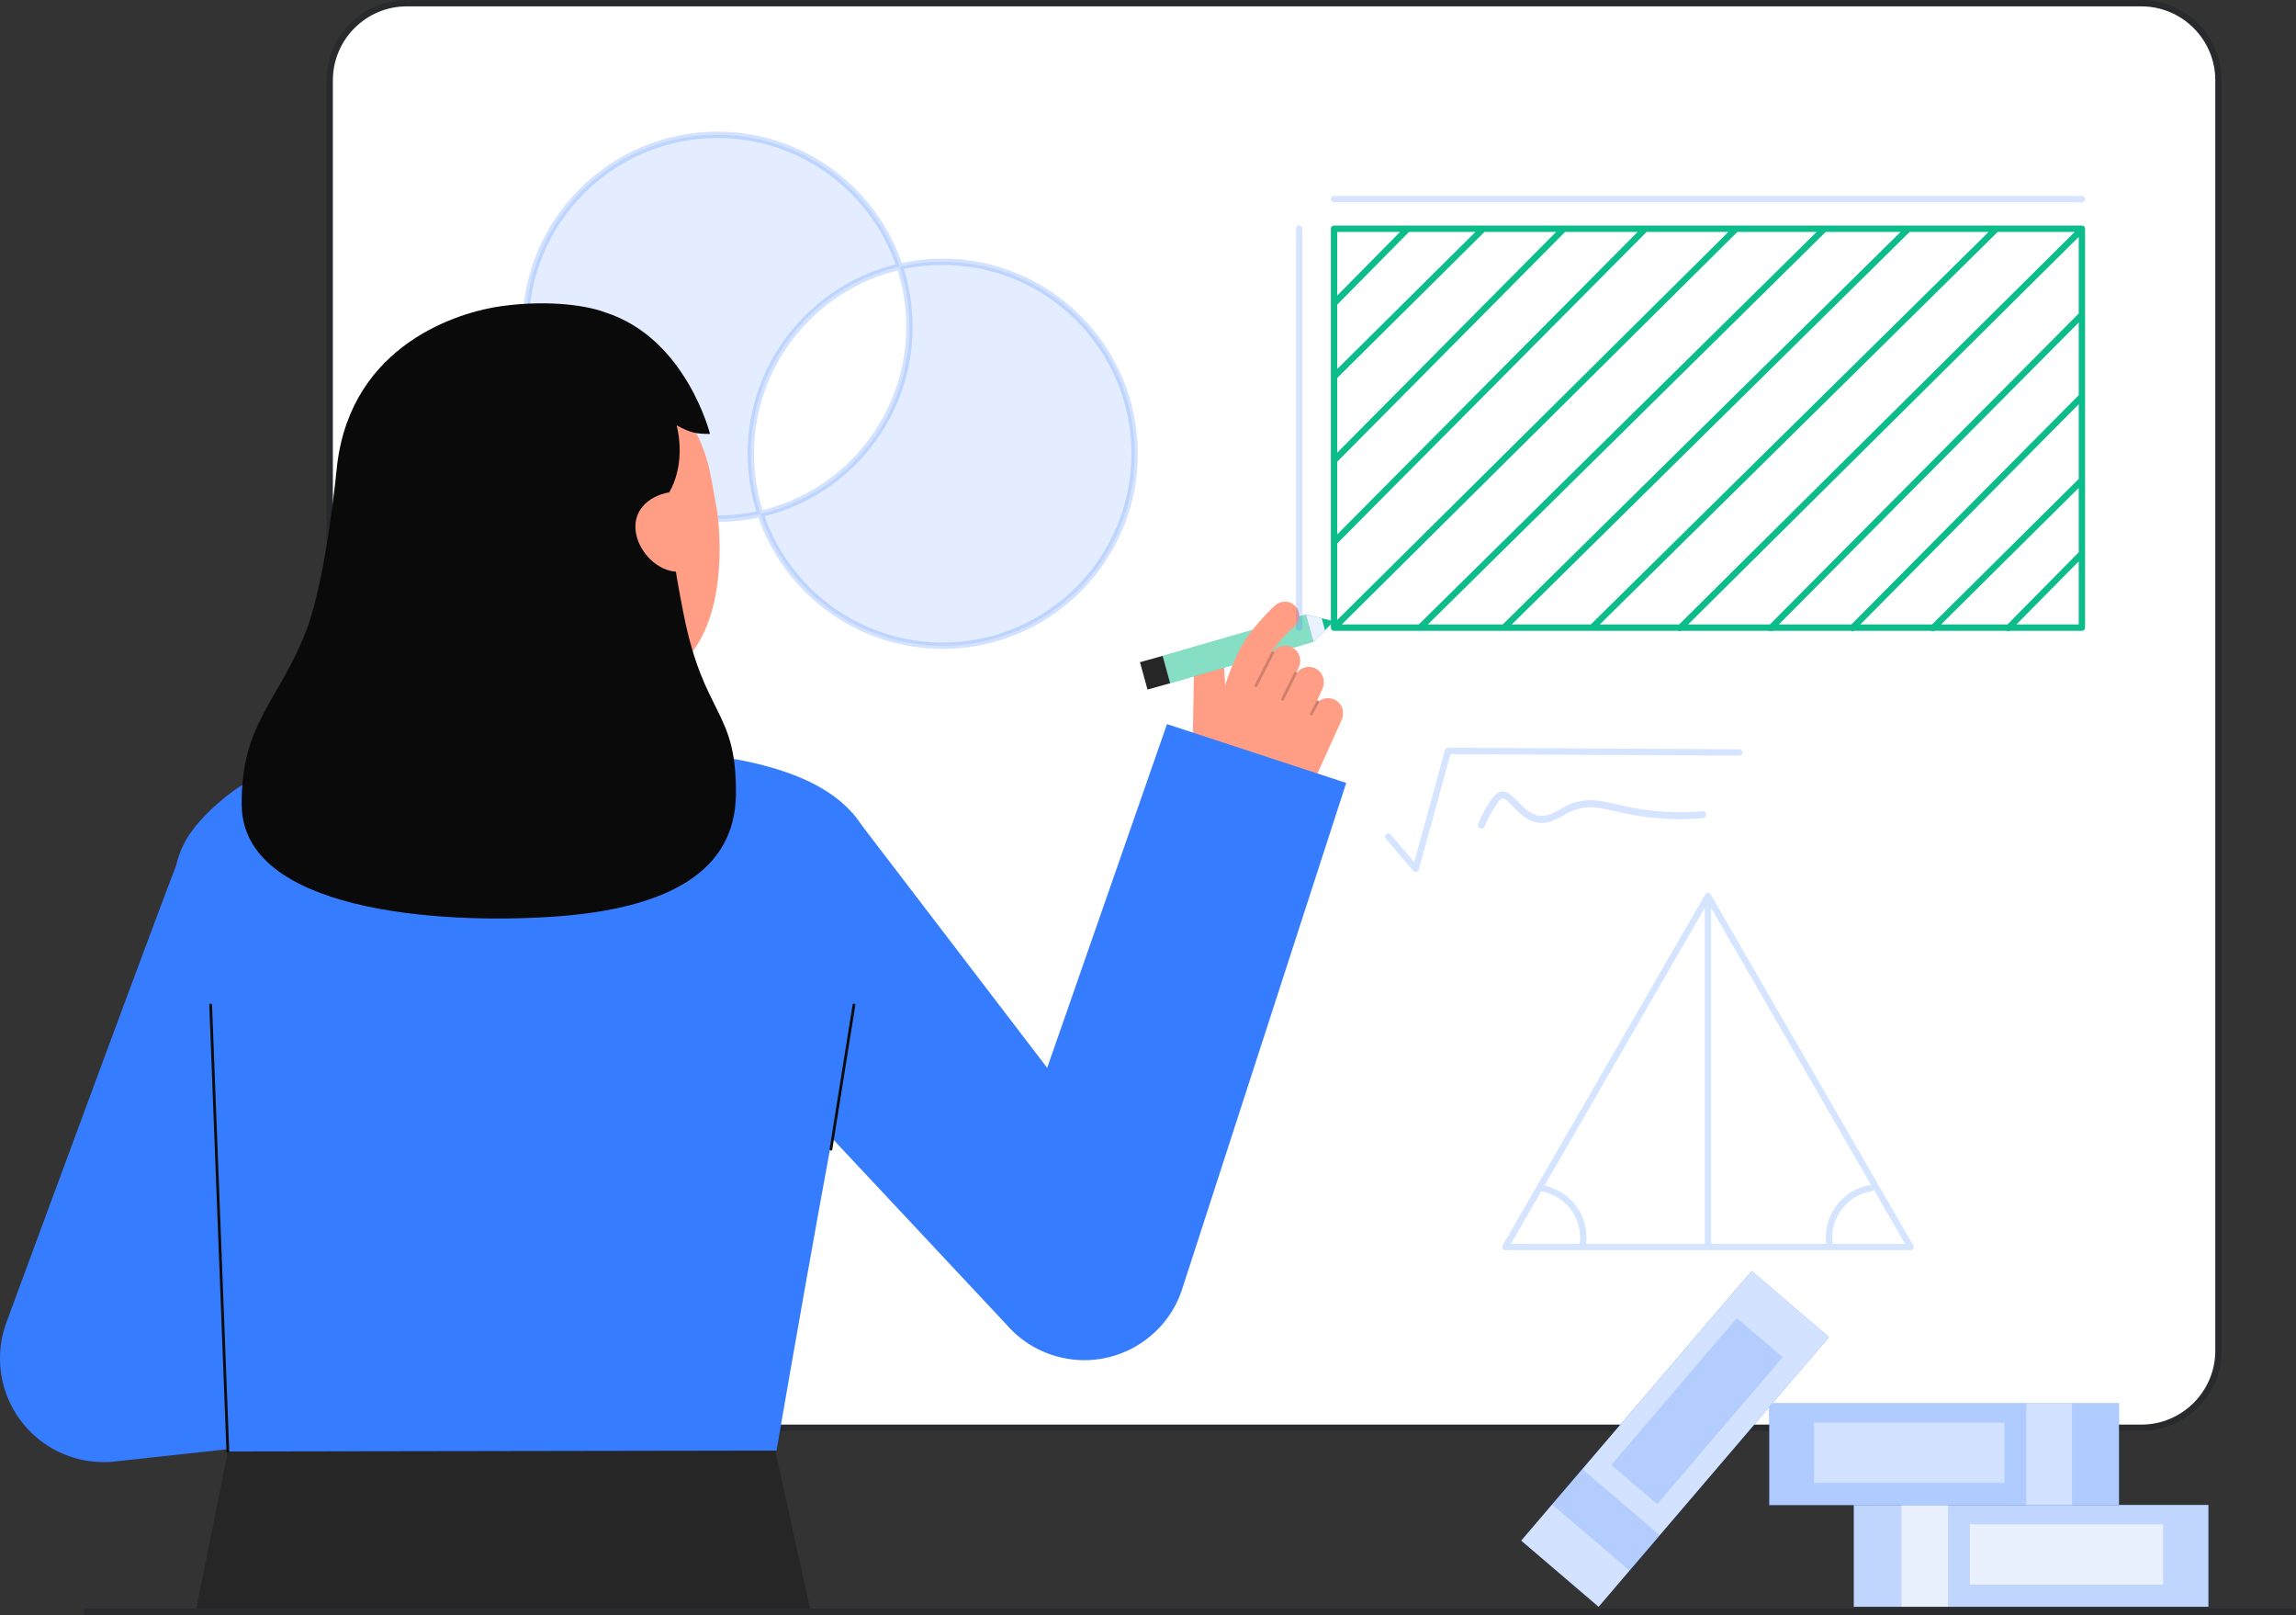 <svg xmlns="http://www.w3.org/2000/svg" data-name="Layer 2" style="width:100%;height:100%" viewBox="0 0 722.206 507.854"><rect x="0" y="0" width="722.206" height="507.854" fill="#333333" stroke="none"/><g data-name="Layer 2"><rect width="594.118" height="447.981" x="103.704" y="1" fill="#fff" rx="24.26" ry="24.26" transform="rotate(-180 400.763 224.99)"/><path fill="#292a2e" d="M673.562 449.98H127.964c-13.929 0-25.26-11.331-25.26-25.26V25.26c0-13.929 11.331-25.26 25.26-25.26h545.598c13.929 0 25.26 11.331 25.26 25.26v399.461c0 13.929-11.331 25.26-25.26 25.26ZM127.964 2c-12.825 0-23.26 10.435-23.26 23.26v399.461c0 12.825 10.435 23.26 23.26 23.26h545.598c12.825 0 23.26-10.435 23.26-23.26V25.26c0-12.825-10.435-23.26-23.26-23.26z"/><path fill="#367cff" d="M283.029 83.856c-7.935-24.076-30.595-41.462-57.33-41.462-33.339 0-60.366 27.027-60.366 60.366s27.027 60.366 60.366 60.366c4.646 0 9.162-.542 13.506-1.536a60.3 60.3 0 0 1-3.036-18.904c0-28.694 20.026-52.694 46.86-58.83m13.507-1.536c-4.646 0-9.162.542-13.506 1.536a60.3 60.3 0 0 1 3.036 18.904c0 28.694-20.026 52.694-46.86 58.83 7.935 24.076 30.595 41.462 57.33 41.462 33.339 0 60.366-27.027 60.366-60.366S329.875 82.32 296.536 82.32" opacity=".14"/><g fill="#367cff" opacity=".22"><path d="M225.7 164.125c-33.838 0-61.366-27.528-61.366-61.365s27.528-61.366 61.366-61.366 61.365 27.528 61.365 61.366-27.528 61.365-61.365 61.365m0-120.731c-32.734 0-59.366 26.632-59.366 59.366s26.632 59.365 59.366 59.365 59.365-26.631 59.365-59.365-26.631-59.366-59.365-59.366"/><path d="M296.535 204.052c-33.837 0-61.365-27.528-61.365-61.366s27.528-61.365 61.365-61.365 61.366 27.528 61.366 61.365-27.528 61.366-61.366 61.366m0-120.731c-32.734 0-59.365 26.631-59.365 59.365s26.631 59.366 59.365 59.366 59.366-26.632 59.366-59.366-26.632-59.365-59.366-59.365"/></g><path fill="#292a2e" d="M721.206 507.854H27.155a1 1 0 0 1 0-2h694.051a1 1 0 0 1 0 2"/><path fill="#ff9e85" d="m386.102 228.396-1.005-17.668c.035-2.585-1.87-4.928-4.45-5.097a4.774 4.774 0 0 0-5.094 4.7l-.801 49.328"/><path fill="#0cbc8b" d="m410.77 193.228 2.369 8.603-45.065 13.019-2.369-8.604z"/><path fill="#fff" d="m410.77 193.228 2.369 8.603-45.065 13.019-2.369-8.604z" opacity=".5"/><path fill="#262626" d="m358.579 208.231 2.369 8.604 7.126-1.985-2.369-8.604z"/><path fill="#367cff" d="M410.77 193.228s2.629.639 4.982 1.219c1.866.46 3.558.883 3.626.92.07.038-1.194 1.359-2.603 2.796-1.711 1.747-3.636 3.668-3.636 3.668l-2.369-8.604Z"/><path fill="#fff" d="M410.77 193.228s2.629.639 4.982 1.219c1.866.46 3.558.883 3.626.92.07.038-1.194 1.359-2.603 2.796-1.711 1.747-3.636 3.668-3.636 3.668l-2.369-8.604Z" opacity=".9"/><path fill="#0cbc8b" d="M415.752 194.447c1.866.46 3.558.883 3.626.92.07.038-1.194 1.359-2.603 2.796z"/><path fill="#ff9e85" d="m374.752 259.659 15.407.645a24.04 24.04 0 0 0 22.898-14.081l8.935-19.769c.955-2.102.408-4.675-1.476-6.008a4.78 4.78 0 0 0-5.659.059.44.44 0 0 0-.162-.164.44.44 0 0 0-.418.009l1.655-3.644c1.069-2.354.264-5.264-2.03-6.454a4.774 4.774 0 0 0-5.994 1.334.4.4 0 0 0-.079-.128l.68-1.498c.955-2.102.408-4.675-1.477-6.008a4.78 4.78 0 0 0-6.56.938.5.5 0 0 0-.094-.027l-15.007 10.944"/><path fill="#ff9e85" d="M408.577 194.599c-.226 1.105-.924 2.046-1.869 2.812-3.388 2.746-5.99 6.657-6.686 7.608-2.88 4.011-5.226 10.501-5.886 12.664a4.5 4.5 0 0 1-8.607-2.631c.115-.375 2.859-9.259 7.183-15.283 2.032-2.829 7.02-8.493 8.92-9.79a4.501 4.501 0 0 1 6.946 4.619Z"/><path fill="#0a0a0a" d="M400.76 205.358a.4.4 0 0 1-.046.149l-5.261 10.325a.447.447 0 1 1-.799-.407l5.261-10.325a.447.447 0 0 1 .845.258" opacity=".2"/><path fill="#0a0a0a" d="M407.945 211.79a.5.5 0 0 1-.044.146l-4.072 8.147a.448.448 0 1 1-.803-.401l4.072-8.147a.448.448 0 0 1 .847.255m6.986 9.004a.5.5 0 0 1-.049.155l-2.013 3.803a.449.449 0 0 1-.793-.419l2.013-3.803a.449.449 0 0 1 .842.264" data-name="b_4_ha_sh" opacity=".2"/><path fill="#367cff" d="m367.079 227.702-37.688 108.096-61.252-80.104-57.312 47.894L316.711 416.66a32.2 32.2 0 0 0 14.33 9.458c16.994 5.541 35.261-3.743 40.802-20.737l51.609-159.179zM32.6 459.769a32.603 32.603 0 0 1-30.587-43.883c1.845-5.004 45.275-122.786 53.509-144.008l60.793 23.585c-4.63 11.933-21.404 57.162-34.88 93.597l22.389-2.433 7.047 64.826-74.743 8.126a33 33 0 0 1-3.528.191Z"/><path fill="#262626" d="m71.672 456.439-9.942 49.486h193.102l-11.122-50.427z"/><path fill="#367cff" d="M113.424 235.285c-16.133 1.197-32.584 6.44-44.697 17.163-18.271 16.174-16.645 26.283-7.525 71.071 7.848 38.538 4.735 55.378 9.985 126.492.155 2.095.486 6.428.486 6.428l172.586-.286s16.17-94.349 25.1-137.866c6.789-33.083 24.623-73.245-50.57-81.339-.2-.022-60.507-4.991-105.365-1.663"/><path fill="#ff9e85" d="M218.786 236.951c-.2-.026-5.677 20.588-48.428 17.38-29.596-2.217-36.812-22.362-37.49-22.362 3.191-.678 8.373-1.382 9.79-2.139 4.66-2.504 8.055-5.552 9.764-12.094 1.336-5.116 2.017-24.81 2.017-34.691l45.541 10.233c-.635 11.146-5.078 36.986 10.494 41.559 2.591.756 5.382 1.452 8.312 2.113Z"/><path fill="#ff9e85" d="M198.404 215.193c-17.954 1.416-41.016-6.164-45.397-30.117l-3.953-21.613c-4.381-23.953 4.649-45.672 27.202-49.796s42.962 12.21 47.342 36.163l1.75 9.568c1.681 9.191 5.088 53.267-26.944 55.795"/><path fill="#0a0a0a" d="M215.051 193.201c-3.223-16.192-4.7-26.995-4.529-38.393 4.539-7.962 3.346-17.1 2.314-21.049 4.449 2.427 6.309 2.692 10.497 2.692 0 0-7.507-30.127-33.021-38.234-4.691-1.826-16.671-4.132-32.577-1.951-13.529 1.855-46.876 11.971-51.641 49.514h-.002l-.001.022c-.158 1.245-3.359 35.836-9.743 52.433-8.581 22.311-20.629 29.243-20.324 54.985.393 33.112 61.266 37.519 97.982 35.042s57.212-14.55 57.478-38.412c.298-26.736-9.985-24.253-16.433-56.649"/><path fill="#ff9e85" d="M215.061 179.627c-6.854 1.253-13.751-5.063-15.004-11.917s3.611-11.65 10.465-12.903z"/><path fill="#0c0c0c" d="M261.371 361.814a.434.434 0 0 1-.427-.516l7.236-45.332a.434.434 0 1 1 .854.162l-7.236 45.332a.434.434 0 0 1-.427.354m-189.699 95.06a.434.434 0 0 1-.434-.418l-5.409-140.393a.436.436 0 0 1 .418-.452c.229.011.442.177.451.418l5.409 140.393a.436.436 0 0 1-.418.452z"/><path fill="#367cff" d="M445.306 274.213c-.29 0-.569-.126-.762-.352l-8.608-10.118a1 1 0 1 1 1.523-1.297l7.383 8.678 9.673-35.262a1 1 0 0 1 .965-.735h.006l91.565.498a1 1 0 0 1-.006 2h-.006l-90.798-.494-9.971 36.347a1.004 1.004 0 0 1-.965.735Z" opacity=".21"/><path fill="#367cff" d="M466.938 259.998a39.7 39.7 0 0 1 3.897-7.136c.518-.751 1.224-2.089 2.309-1.659 1.003.397 1.908 1.557 2.657 2.304 1.533 1.527 3.067 3.16 4.985 4.209a8.52 8.52 0 0 0 6.228.808c2.209-.55 4.17-1.797 6.163-2.848 2.284-1.205 4.591-1.876 7.194-1.827 2.728.051 5.398.698 8.042 1.315 2.728.636 5.467 1.193 8.241 1.584a85 85 0 0 0 18.951.555c1.411-.118 1.423-2.334 0-2.215a83.7 83.7 0 0 1-17.607-.374c-2.918-.374-5.802-.942-8.665-1.609-2.732-.636-5.486-1.301-8.298-1.447-2.681-.139-5.252.329-7.687 1.46-2.065.96-3.967 2.317-6.137 3.041-2.213.738-4.265.417-6.182-.896-1.846-1.264-3.292-3.039-4.927-4.546-.993-.915-2.127-1.906-3.567-1.846-1.302.054-2.248 1.01-2.982 1.986-1.846 2.458-3.336 5.196-4.53 8.024-.234.555-.162 1.18.397 1.516.462.277 1.283.153 1.516-.397Z" opacity=".2"/><path fill="#367cff" d="M694.636 505.259h-111.51v-32h111.51z"/><path fill="#fff" d="M694.636 505.259h-111.51v-32h111.51z" opacity=".69"/><path fill="#fff" d="M612.713 505.259h-14.612v-32h14.612zm67.675-6.955h-60.754v-18.963h60.754z" opacity=".65"/><path fill="#367cff" d="M666.517 473.289H556.539v-32h109.978z"/><path fill="#fff" d="M666.517 473.289H556.539v-32h109.978z" opacity=".6"/><path fill="#fff" d="M630.511 466.335h-59.919v-18.963h59.919zm21.236 6.954h-14.411v-32h14.411z" opacity=".42"/><path fill="#367cff" d="m575.284 420.486-72.445 84.771-24.327-20.79 72.445-84.77z"/><path fill="#fff" d="m575.284 420.486-72.445 84.771-24.327-20.79 72.445-84.77z" opacity=".78"/><path fill="#367cff" d="m522.061 482.766-9.493 11.108-24.327-20.79 9.493-11.108zM560.74 426.8l-39.47 46.186-14.415-12.32 39.47-46.186z" opacity=".2"/><path fill="#367cff" d="m601.831 391.64-63.722-110.369a.8.8 0 0 0-.123-.153c-.183-.208-.444-.347-.744-.347s-.561.138-.744.347c-.044.047-.089.095-.123.153L472.653 391.64a.998.998 0 0 0 .866 1.5h127.443a.998.998 0 0 0 .866-1.5Zm-65.588-.5h-37.346c.493-4.135-.533-8.249-2.966-11.665-2.444-3.434-6.019-5.756-10.113-6.633l50.425-87.339zm2-105.637 50.338 87.189a1 1 0 0 0-.316-.012 16.6 16.6 0 0 0-10.852 6.795c-2.432 3.417-3.458 7.53-2.966 11.665h-36.205V285.503Zm-53.473 89.155c7.835 1.331 13.169 8.66 12.114 16.482h-21.63zm91.691 16.482c-1.055-7.83 4.289-15.167 12.136-16.487a.99.99 0 0 0 .751-.631l9.883 17.119z" opacity=".21"/><path fill="#367cff" d="M654.863 63.614H419.624a1 1 0 1 1 0-2h235.239a1 1 0 1 1 0 2M408.669 198.367a1 1 0 0 1-1-1V71.938a1 1 0 1 1 2 0v125.429a1 1 0 0 1-1 1" opacity=".2"/><path fill="#0cbc8b" d="M655.863 173.969v-22.864a1 1 0 0 0 0-.19v-26.163a1 1 0 0 0 0-.191V99.057a1 1 0 0 0 0-.19V72.178a1 1 0 0 0 0-.191v-.048a1 1 0 0 0-1-1H419.624a1 1 0 0 0-1 1v125.429c0 .024.012.045.014.069a1 1 0 0 0 .063.311c.045.108.112.203.19.289.01.011.013.025.023.036a1 1 0 0 0 .709.295h108.323c.151.084.312.142.479.142s.329-.058.479-.142h27.607c.15.084.312.142.479.142s.329-.058.479-.142h24.686c.15.084.311.142.479.142s.328-.058.479-.142h24.398c.151.084.312.142.479.142s.329-.058.479-.142h22.78c.151.084.312.142.48.142s.329-.058.479-.142h22.653a1 1 0 0 0 1-1v-23.206a1 1 0 0 0 0-.192Zm-45.301 22.398 43.301-42.941v20.25l-22.412 22.691zm-25.387 0 68.688-69.261v23.503l-46.141 45.757h-22.547Zm-25.641 0 94.329-94.959v22.858l-71.504 72.101zm-28.538 0L653.863 74.498V98.57l-97.147 97.797zm-27.773 0L628.369 72.938h24.228l-124.44 123.429zm-27.702 0L600.667 72.938h24.854L500.375 196.367zm-26.394 0L574.273 72.938h23.545L472.672 196.367zm-27.075 0 124.44-123.429h24.933L446.279 196.367zM420.624 95.79l22.571-22.852h20.892l-43.463 43.102zm0 23.066 46.303-45.918h22.545l-68.848 69.421zm0 26.343 71.665-72.261h22.824l-94.489 95.12zm0 25.696 97.308-97.957h25.721L420.624 194.966zm19.758-97.957-19.758 20.004V72.938zm193.882 123.429 19.599-19.844v19.844z"/></g></svg>